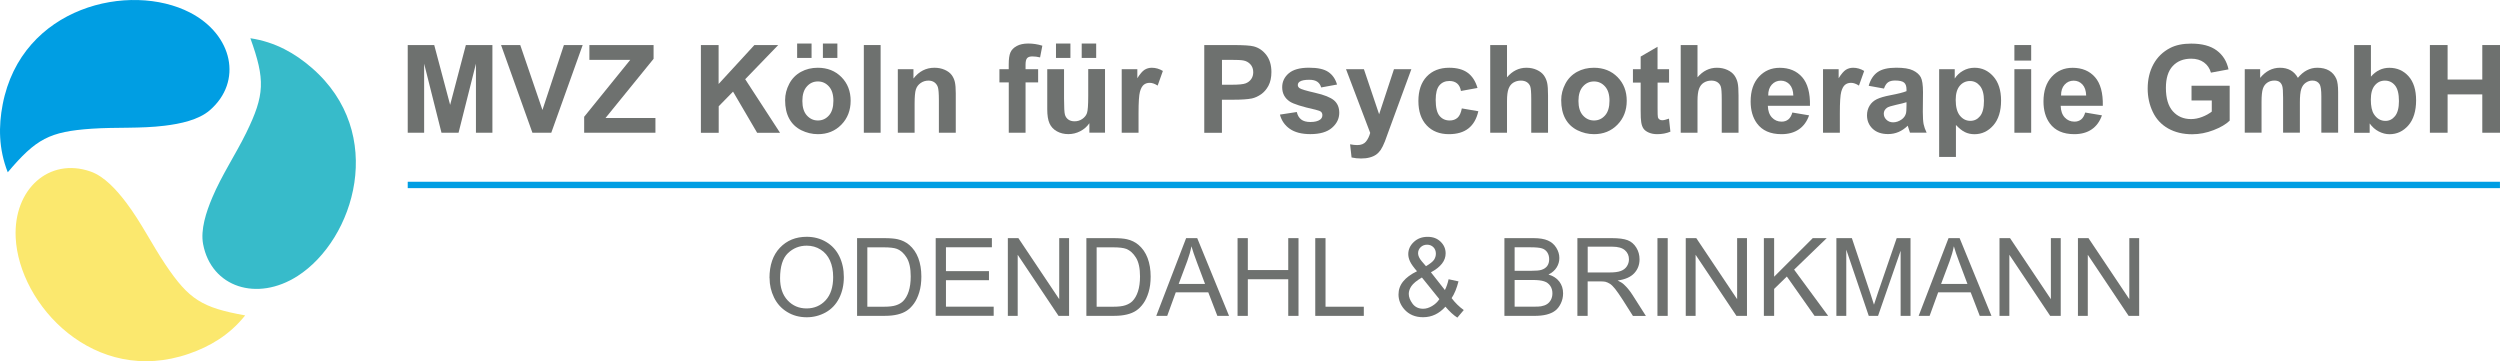<svg viewBox="0 0 540.56 78.11" xmlns="http://www.w3.org/2000/svg"><path d="m1.68 37.26c-2.01-5.12-1.99-10.03-1.11-14.64 4.07-21.27 27.54-26.6 40.52-19.9 9.25 4.78 11.45 14.92 4.26 21.13-2.42 2.09-6.36 2.92-9.73 3.33-5.21.65-10.54.29-15.8.65-9.13.63-12.01 2.17-18.15 9.43z" fill="#009ee3"/><path d="m53.01 68.2c-3.43 4.3-7.69 6.74-12.13 8.28-20.45 7.11-36.81-10.55-37.49-25.14-.49-10.4 7.19-17.37 16.17-14.26 3.03 1.05 5.7 4.05 7.75 6.76 3.17 4.19 5.52 8.98 8.46 13.36 5.11 7.59 7.88 9.31 17.25 11z" fill="#fbe86e"/><path d="m54.14 8.27c5.44.82 9.68 3.29 13.24 6.37 16.39 14.16 9.26 37.15-3.03 45.04-8.76 5.62-18.64 2.46-20.43-6.87-.6-3.15.66-6.97 1.98-10.09 2.04-4.84 5.02-9.27 7.34-14 4.02-8.22 4.12-11.48.9-20.44z" fill="#37bbca"/><g fill="#6e716f"><path d="m166.38 60.12c0-2.79.75-4.97 2.25-6.55s3.43-2.37 5.8-2.37c1.55 0 2.95.37 4.2 1.11s2.2 1.78 2.85 3.1c.65 1.33.98 2.83.98 4.51s-.34 3.23-1.03 4.58-1.66 2.36-2.92 3.06c-1.26.69-2.62 1.04-4.08 1.04-1.58 0-3-.38-4.24-1.15-1.25-.76-2.19-1.81-2.83-3.13s-.96-2.72-.96-4.2zm2.29.03c0 2.03.54 3.62 1.63 4.79s2.46 1.75 4.1 1.75 3.05-.59 4.13-1.77 1.62-2.85 1.62-5.01c0-1.37-.23-2.56-.69-3.58s-1.14-1.81-2.03-2.37-1.89-.84-3-.84c-1.57 0-2.93.54-4.06 1.62s-1.7 2.89-1.7 5.42z"/><path d="m185.32 68.3v-16.81h5.79c1.31 0 2.3.08 2.99.24.96.22 1.78.62 2.47 1.2.89.75 1.55 1.71 1.99 2.87.44 1.17.66 2.5.66 4 0 1.28-.15 2.41-.45 3.39-.3.99-.68 1.8-1.15 2.45s-.98 1.15-1.53 1.52-1.22.65-2.01.84c-.78.19-1.68.29-2.7.29h-6.07zm2.22-1.98h3.59c1.11 0 1.98-.1 2.61-.31s1.13-.5 1.51-.87c.53-.53.94-1.24 1.23-2.13s.44-1.97.44-3.24c0-1.76-.29-3.11-.87-4.05s-1.28-1.58-2.1-1.9c-.6-.23-1.56-.34-2.88-.34h-3.53z"/><path d="m202.32 68.3v-16.81h12.15v1.98h-9.93v5.15h9.3v1.97h-9.3v5.72h10.32v1.98h-12.54z"/><path d="m217.92 68.3v-16.81h2.28l8.83 13.2v-13.2h2.13v16.81h-2.28l-8.83-13.21v13.21z"/><path d="m234.9 68.3v-16.81h5.79c1.31 0 2.3.08 2.99.24.96.22 1.78.62 2.47 1.2.89.75 1.55 1.71 1.99 2.87.44 1.17.66 2.5.66 4 0 1.28-.15 2.41-.45 3.39-.3.99-.68 1.8-1.15 2.45s-.98 1.15-1.53 1.52-1.22.65-2.01.84c-.78.19-1.68.29-2.7.29h-6.07zm2.22-1.98h3.59c1.11 0 1.98-.1 2.61-.31s1.13-.5 1.51-.87c.53-.53.94-1.24 1.23-2.13s.44-1.97.44-3.24c0-1.76-.29-3.11-.87-4.05s-1.28-1.58-2.1-1.9c-.6-.23-1.56-.34-2.88-.34h-3.53z"/><path d="m250.01 68.3 6.46-16.81h2.4l6.88 16.81h-2.53l-1.96-5.09h-7.03l-1.85 5.09h-2.36zm4.85-6.9h5.7l-1.75-4.66c-.54-1.41-.93-2.58-1.19-3.49-.21 1.08-.52 2.15-.91 3.21l-1.85 4.93z"/><path d="m267.59 68.3v-16.81h2.22v6.9h8.74v-6.9h2.22v16.81h-2.22v-7.92h-8.74v7.92z"/><path d="m284.39 68.3v-16.81h2.22v14.83h8.28v1.98z"/><path d="m312.53 66.32c-.68.76-1.42 1.32-2.22 1.7s-1.67.57-2.6.57c-1.72 0-3.08-.58-4.09-1.74-.82-.95-1.23-2.01-1.23-3.18 0-1.04.33-1.98 1-2.81s1.67-1.57 3-2.21c-.76-.87-1.26-1.58-1.51-2.12s-.38-1.07-.38-1.57c0-1.01.4-1.89 1.19-2.63.79-.75 1.79-1.12 2.99-1.12s2.08.35 2.81 1.05 1.09 1.55 1.09 2.53c0 1.6-1.06 2.96-3.18 4.09l3.02 3.84c.34-.67.61-1.45.8-2.34l2.14.46c-.37 1.47-.86 2.68-1.49 3.62.77 1.02 1.65 1.88 2.63 2.58l-1.39 1.64c-.83-.53-1.69-1.33-2.58-2.37zm-1.3-1.63-3.78-4.69c-1.12.67-1.87 1.28-2.26 1.85s-.58 1.13-.58 1.69c0 .68.27 1.39.81 2.12s1.31 1.1 2.3 1.1c.62 0 1.26-.19 1.92-.58s1.19-.88 1.59-1.5zm-2.9-7.13c.89-.53 1.47-.99 1.74-1.39.26-.4.4-.84.4-1.32 0-.57-.18-1.04-.54-1.4s-.82-.54-1.36-.54-1.02.18-1.39.54-.56.8-.56 1.32c0 .26.07.53.2.82s.33.59.6.91l.92 1.07z"/><path d="m325.29 68.3v-16.81h6.31c1.28 0 2.31.17 3.09.51s1.38.86 1.82 1.57.66 1.45.66 2.22c0 .72-.19 1.4-.58 2.03s-.98 1.15-1.77 1.54c1.02.3 1.8.81 2.34 1.52.55.72.82 1.57.82 2.55 0 .79-.17 1.52-.5 2.2s-.74 1.2-1.23 1.56c-.49.37-1.1.64-1.84.83s-1.64.28-2.71.28zm2.22-9.75h3.63c.99 0 1.69-.06 2.12-.19.57-.17.99-.45 1.28-.84s.43-.88.43-1.47c0-.56-.13-1.05-.4-1.47s-.65-.71-1.15-.87-1.35-.24-2.56-.24h-3.36v5.08zm0 7.76h4.19c.72 0 1.22-.03 1.51-.08.51-.09.94-.24 1.28-.46.34-.21.63-.53.85-.93.22-.41.33-.88.33-1.42 0-.63-.16-1.17-.48-1.63s-.77-.79-1.34-.97c-.57-.19-1.39-.28-2.46-.28h-3.89v5.78z"/><path d="m341.07 68.3v-16.81h7.45c1.5 0 2.64.15 3.42.45s1.4.84 1.87 1.6.7 1.61.7 2.53c0 1.19-.39 2.2-1.16 3.02s-1.96 1.34-3.58 1.56c.59.28 1.04.56 1.34.84.65.6 1.27 1.34 1.85 2.24l2.92 4.58h-2.8l-2.22-3.5c-.65-1.01-1.19-1.78-1.61-2.32-.42-.53-.8-.91-1.13-1.12s-.67-.36-1.01-.45c-.25-.05-.67-.08-1.24-.08h-2.58v7.46zm2.22-9.39h4.78c1.02 0 1.81-.1 2.39-.32.57-.21 1.01-.55 1.31-1.01s.45-.97.45-1.51c0-.79-.29-1.45-.87-1.96s-1.49-.77-2.73-.77h-5.32v5.56z"/><path d="m358.38 68.3v-16.81h2.22v16.81z"/><path d="m364.5 68.3v-16.81h2.28l8.83 13.2v-13.2h2.13v16.81h-2.28l-8.83-13.21v13.21z"/><path d="m381.39 68.3v-16.81h2.22v8.34l8.35-8.34h3.02l-7.05 6.81 7.36 10h-2.94l-5.99-8.51-2.75 2.68v5.82h-2.22z"/><path d="m397.07 68.3v-16.81h3.35l3.98 11.9c.37 1.11.63 1.94.8 2.49.19-.61.49-1.51.89-2.69l4.02-11.7h2.99v16.81h-2.14v-14.07l-4.88 14.07h-2.01l-4.86-14.31v14.31z"/><path d="m414.86 68.3 6.46-16.81h2.4l6.88 16.81h-2.53l-1.96-5.09h-7.03l-1.85 5.09h-2.36zm4.85-6.9h5.7l-1.75-4.66c-.54-1.41-.93-2.58-1.19-3.49-.21 1.08-.52 2.15-.91 3.21l-1.85 4.93z"/><path d="m432.34 68.3v-16.81h2.28l8.83 13.2v-13.2h2.13v16.81h-2.28l-8.83-13.21v13.21z"/><path d="m449.3 68.3v-16.81h2.28l8.83 13.2v-13.2h2.13v16.81h-2.28l-8.83-13.21v13.21z"/><path d="m88.16 28.7v-18.96h5.73l3.44 12.94 3.4-12.94h5.74v18.96h-3.56v-14.93l-3.76 14.93h-3.69l-3.75-14.93v14.93h-3.56z"/><path d="m115.12 28.7-6.78-18.96h4.15l4.8 14.04 4.64-14.04h4.06l-6.79 18.96h-4.09z"/><path d="m126.31 28.7v-3.45l9.96-12.3h-8.83v-3.21h13.88v2.98l-10.39 12.79h10.79v3.19z"/><path d="m151.55 28.7v-18.96h3.83v8.42l7.74-8.42h5.15l-7.14 7.39 7.53 11.58h-4.95l-5.21-8.9-3.1 3.17v5.73h-3.83z"/><path d="m169.76 21.64c0-1.21.3-2.38.89-3.51s1.44-1.99 2.53-2.59 2.31-.89 3.65-.89c2.08 0 3.78.68 5.11 2.02 1.33 1.35 1.99 3.06 1.99 5.12s-.67 3.8-2.01 5.17-3.03 2.05-5.06 2.05c-1.26 0-2.46-.29-3.6-.85-1.14-.57-2.01-1.4-2.61-2.5s-.89-2.44-.89-4.02zm2.6-9.11v-3.12h3.12v3.12zm1.13 9.3c0 1.36.32 2.41.97 3.13s1.44 1.09 2.39 1.09 1.74-.36 2.39-1.09c.64-.72.96-1.78.96-3.16s-.32-2.38-.96-3.1-1.44-1.09-2.39-1.09-1.75.36-2.39 1.09c-.65.72-.97 1.77-.97 3.13zm4.44-9.3v-3.12h3.13v3.12z"/><path d="m186.78 28.7v-18.96h3.63v18.96z"/><path d="m206.64 28.7h-3.63v-7.01c0-1.48-.08-2.44-.23-2.88-.16-.44-.41-.77-.76-1.02-.35-.24-.77-.36-1.26-.36-.63 0-1.19.17-1.69.52s-.84.8-1.03 1.37-.28 1.62-.28 3.16v6.22h-3.63v-13.74h3.38v2.02c1.2-1.55 2.71-2.33 4.53-2.33.8 0 1.54.14 2.2.43s1.17.66 1.51 1.11.58.96.71 1.53.2 1.38.2 2.44v8.54z"/><path d="m216.09 14.96h2.02v-1.03c0-1.16.12-2.02.37-2.59s.7-1.03 1.36-1.39 1.49-.54 2.5-.54 2.05.16 3.04.47l-.49 2.53c-.58-.14-1.13-.21-1.67-.21s-.9.12-1.13.37-.34.72-.34 1.42v.97h2.72v2.86h-2.72v10.88h-3.63v-10.88h-2.02v-2.86z"/><path d="m235.55 28.7v-2.06c-.5.73-1.16 1.31-1.97 1.73s-1.67.63-2.58.63-1.75-.2-2.48-.61-1.26-.97-1.59-1.71c-.33-.73-.49-1.75-.49-3.04v-8.68h3.63v6.31c0 1.93.07 3.12.2 3.55s.38.78.73 1.03.8.38 1.35.38c.62 0 1.18-.17 1.67-.51s.83-.76 1.01-1.27c.18-.5.27-1.74.27-3.71v-5.8h3.63v13.74h-3.38zm-7.22-16.17v-3.12h3.12v3.12zm5.56 0v-3.12h3.13v3.12z"/><path d="m246.17 28.7h-3.63v-13.74h3.38v1.95c.58-.92 1.1-1.53 1.56-1.82s.99-.44 1.57-.44c.83 0 1.63.23 2.39.69l-1.13 3.17c-.61-.4-1.18-.6-1.71-.6s-.94.14-1.29.42-.63.79-.83 1.52-.3 2.27-.3 4.6v4.24z"/><path d="m260.39 28.7v-18.96h6.14c2.33 0 3.85.1 4.55.29 1.09.28 2 .9 2.73 1.86s1.1 2.18 1.1 3.69c0 1.16-.21 2.14-.63 2.94-.42.79-.96 1.42-1.61 1.87s-1.31.75-1.99.9c-.91.18-2.24.27-3.97.27h-2.5v7.15h-3.83zm3.83-15.76v5.38h2.1c1.51 0 2.52-.1 3.03-.3s.91-.51 1.2-.93.43-.91.43-1.47c0-.69-.2-1.26-.61-1.71s-.92-.73-1.54-.84c-.46-.09-1.38-.13-2.76-.13z"/><path d="m276.75 24.78 3.65-.56c.16.71.47 1.24.94 1.61s1.14.55 1.99.55c.94 0 1.65-.17 2.12-.52.32-.24.48-.56.48-.97 0-.28-.09-.5-.26-.69-.18-.17-.59-.33-1.22-.48-2.93-.65-4.79-1.24-5.58-1.77-1.09-.74-1.63-1.77-1.63-3.09 0-1.19.47-2.19 1.41-3s2.4-1.22 4.37-1.22 3.28.31 4.19.92 1.54 1.52 1.89 2.72l-3.43.63c-.15-.53-.42-.94-.83-1.23s-.99-.43-1.75-.43c-.96 0-1.64.13-2.06.4-.28.19-.41.44-.41.74 0 .26.12.48.36.66.33.24 1.46.58 3.4 1.02s3.29.98 4.06 1.62c.76.65 1.14 1.55 1.14 2.7 0 1.26-.53 2.34-1.58 3.25s-2.61 1.36-4.67 1.36c-1.87 0-3.35-.38-4.44-1.14s-1.8-1.79-2.14-3.09z"/><path d="m291.04 14.96h3.87l3.29 9.75 3.21-9.75h3.76l-4.85 13.22-.87 2.39c-.32.8-.62 1.41-.91 1.84-.29.42-.62.76-1 1.03-.38.26-.84.47-1.38.61-.55.15-1.17.22-1.86.22s-1.38-.07-2.06-.22l-.32-2.85c.57.11 1.08.17 1.54.17.85 0 1.47-.25 1.88-.74.41-.5.72-1.13.93-1.89z"/><path d="m319.47 19.02-3.58.65c-.12-.72-.39-1.25-.82-1.62-.43-.36-.98-.54-1.66-.54-.91 0-1.63.31-2.17.94s-.81 1.67-.81 3.14c0 1.63.27 2.78.82 3.45s1.28 1.01 2.21 1.01c.69 0 1.25-.2 1.69-.59s.75-1.07.93-2.02l3.57.61c-.37 1.64-1.08 2.88-2.13 3.71s-2.46 1.25-4.23 1.25c-2.01 0-3.61-.63-4.81-1.9-1.19-1.27-1.79-3.02-1.79-5.26s.6-4.03 1.8-5.3c1.2-1.26 2.82-1.9 4.86-1.9 1.67 0 3 .36 3.99 1.08s1.7 1.82 2.13 3.29z"/><path d="m325.85 9.74v6.97c1.17-1.37 2.57-2.06 4.2-2.06.84 0 1.59.16 2.26.47s1.18.71 1.52 1.19.57 1.02.7 1.6.19 1.5.19 2.73v8.06h-3.63v-7.26c0-1.44-.07-2.35-.21-2.74s-.38-.7-.73-.93-.79-.34-1.31-.34c-.6 0-1.14.15-1.62.44-.47.29-.82.74-1.04 1.33s-.33 1.46-.33 2.62v6.88h-3.63v-18.96z"/><path d="m337.57 21.64c0-1.21.3-2.38.89-3.51s1.44-1.99 2.53-2.59 2.31-.89 3.65-.89c2.08 0 3.78.68 5.11 2.02 1.33 1.35 1.99 3.06 1.99 5.12s-.67 3.8-2.01 5.17-3.03 2.05-5.06 2.05c-1.26 0-2.46-.29-3.6-.85-1.14-.57-2.01-1.4-2.61-2.5s-.89-2.44-.89-4.02zm3.73.19c0 1.36.32 2.41.97 3.13s1.44 1.09 2.39 1.09 1.74-.36 2.39-1.09c.64-.72.96-1.78.96-3.16s-.32-2.38-.96-3.1-1.44-1.09-2.39-1.09-1.75.36-2.39 1.09c-.65.72-.97 1.77-.97 3.13z"/><path d="m360.89 14.96v2.9h-2.48v5.54c0 1.12.02 1.77.07 1.96s.16.34.32.46.37.18.61.18c.34 0 .82-.12 1.46-.35l.31 2.82c-.85.36-1.8.54-2.87.54-.66 0-1.25-.11-1.77-.33s-.91-.5-1.16-.85-.42-.82-.51-1.42c-.08-.42-.12-1.28-.12-2.56v-5.99h-1.67v-2.9h1.67v-2.73l3.65-2.12v4.85h2.48z"/><path d="m367.04 9.74v6.97c1.17-1.37 2.57-2.06 4.2-2.06.84 0 1.59.16 2.26.47s1.18.71 1.52 1.19.57 1.02.7 1.6.19 1.5.19 2.73v8.06h-3.63v-7.26c0-1.44-.07-2.35-.21-2.74s-.38-.7-.73-.93-.79-.34-1.31-.34c-.6 0-1.14.15-1.62.44-.47.29-.82.74-1.04 1.33s-.33 1.46-.33 2.62v6.88h-3.63v-18.96z"/><path d="m387.55 24.33 3.62.61c-.47 1.33-1.2 2.34-2.21 3.03-1 .69-2.26 1.04-3.77 1.04-2.39 0-4.16-.78-5.3-2.34-.91-1.25-1.36-2.83-1.36-4.73 0-2.28.6-4.06 1.79-5.35s2.69-1.93 4.51-1.93c2.04 0 3.66.68 4.84 2.02 1.18 1.35 1.75 3.42 1.69 6.2h-9.11c.03 1.08.32 1.92.88 2.52s1.26.9 2.1.9c.57 0 1.05-.16 1.44-.47s.68-.81.88-1.5zm.21-3.67c-.03-1.05-.3-1.85-.81-2.4-.52-.55-1.15-.82-1.89-.82-.79 0-1.45.29-1.97.87s-.77 1.36-.76 2.35z"/><path d="m397.81 28.7h-3.63v-13.74h3.38v1.95c.58-.92 1.1-1.53 1.56-1.82s.99-.44 1.57-.44c.83 0 1.63.23 2.39.69l-1.13 3.17c-.61-.4-1.18-.6-1.71-.6s-.94.14-1.29.42-.63.79-.83 1.52-.3 2.27-.3 4.6v4.24z"/><path d="m407.36 19.15-3.3-.6c.37-1.33 1.01-2.31 1.91-2.95s2.25-.96 4.04-.96c1.62 0 2.83.19 3.62.58.79.38 1.35.87 1.68 1.46.32.59.49 1.68.49 3.25l-.04 4.24c0 1.21.06 2.1.17 2.67.12.57.33 1.19.65 1.84h-3.6c-.1-.24-.21-.6-.35-1.07-.06-.22-.1-.36-.13-.43-.62.6-1.28 1.06-1.99 1.36s-1.46.45-2.26.45c-1.41 0-2.53-.38-3.34-1.15s-1.22-1.74-1.22-2.91c0-.78.19-1.47.56-2.08s.89-1.07 1.56-1.4c.67-.32 1.63-.61 2.89-.85 1.7-.32 2.88-.62 3.53-.89v-.36c0-.7-.17-1.2-.52-1.49-.35-.3-1-.45-1.95-.45-.65 0-1.15.13-1.51.38s-.66.7-.88 1.34zm4.86 2.95c-.47.16-1.2.34-2.21.56s-1.67.43-1.98.63c-.47.34-.71.76-.71 1.28s.19.95.57 1.32.86.56 1.45.56c.66 0 1.28-.22 1.88-.65.44-.33.73-.73.87-1.2.1-.31.14-.9.14-1.77v-.72z"/><path d="m419.27 14.96h3.39v2.02c.44-.69 1.03-1.25 1.79-1.68s1.58-.65 2.5-.65c1.6 0 2.95.63 4.06 1.88s1.67 2.99 1.67 5.23-.56 4.08-1.68 5.35-2.48 1.91-4.07 1.91c-.76 0-1.45-.15-2.06-.45-.62-.3-1.27-.82-1.95-1.55v6.92h-3.63v-18.98zm3.6 6.64c0 1.54.31 2.68.92 3.42s1.36 1.11 2.24 1.11 1.55-.34 2.11-1.02.84-1.79.84-3.33c0-1.44-.29-2.51-.87-3.21s-1.29-1.05-2.15-1.05-1.63.34-2.21 1.03-.88 1.7-.88 3.05z"/><path d="m435.56 13.1v-3.36h3.63v3.36zm0 15.6v-13.74h3.63v13.74z"/><path d="m450.87 24.33 3.62.61c-.47 1.33-1.2 2.34-2.21 3.03-1 .69-2.26 1.04-3.77 1.04-2.39 0-4.16-.78-5.3-2.34-.91-1.25-1.36-2.83-1.36-4.73 0-2.28.6-4.06 1.79-5.35s2.69-1.93 4.51-1.93c2.04 0 3.66.68 4.84 2.02 1.18 1.35 1.75 3.42 1.69 6.2h-9.11c.03 1.08.32 1.92.88 2.52s1.26.9 2.1.9c.57 0 1.05-.16 1.44-.47s.68-.81.88-1.5zm.21-3.67c-.03-1.05-.3-1.85-.81-2.4-.52-.55-1.15-.82-1.89-.82-.79 0-1.45.29-1.97.87s-.77 1.36-.76 2.35z"/><path d="m473.86 21.73v-3.19h8.25v7.55c-.8.78-1.96 1.46-3.49 2.05-1.52.59-3.06.89-4.62.89-1.98 0-3.71-.42-5.19-1.25-1.47-.83-2.58-2.02-3.32-3.57s-1.11-3.23-1.11-5.05c0-1.97.41-3.73 1.24-5.26s2.04-2.71 3.63-3.53c1.22-.63 2.73-.94 4.54-.94 2.35 0 4.19.49 5.52 1.48s2.18 2.35 2.55 4.09l-3.8.71c-.27-.93-.77-1.67-1.51-2.21s-1.66-.81-2.76-.81c-1.67 0-3 .53-3.99 1.59s-1.48 2.63-1.48 4.72c0 2.25.5 3.94 1.5 5.06s2.31 1.69 3.93 1.69c.8 0 1.61-.16 2.41-.47.81-.31 1.5-.7 2.08-1.15v-2.41h-4.39z"/><path d="m485.35 14.96h3.35v1.88c1.2-1.46 2.63-2.19 4.28-2.19.88 0 1.64.18 2.29.54s1.18.91 1.59 1.64c.6-.73 1.25-1.28 1.95-1.64s1.44-.54 2.24-.54c1.01 0 1.86.2 2.56.61s1.22 1.01 1.57 1.8c.25.59.38 1.54.38 2.85v8.78h-3.63v-7.85c0-1.36-.13-2.24-.38-2.64-.34-.52-.85-.78-1.55-.78-.51 0-.99.16-1.44.47s-.77.76-.97 1.36-.3 1.55-.3 2.84v6.6h-3.63v-7.53c0-1.34-.06-2.2-.19-2.59s-.33-.68-.6-.87-.64-.28-1.11-.28c-.56 0-1.07.15-1.51.45-.45.3-.77.74-.96 1.31s-.29 1.51-.29 2.83v6.67h-3.63v-13.72z"/><path d="m509.02 28.7v-18.96h3.63v6.83c1.12-1.28 2.45-1.91 3.98-1.91 1.67 0 3.06.61 4.15 1.82s1.64 2.95 1.64 5.22-.56 4.15-1.68 5.42-2.47 1.9-4.07 1.9c-.78 0-1.56-.2-2.32-.59s-1.42-.97-1.97-1.74v2.02h-3.38zm3.61-7.17c0 1.42.22 2.47.67 3.16.63.97 1.47 1.45 2.51 1.45.8 0 1.49-.34 2.05-1.03s.85-1.77.85-3.24c0-1.57-.28-2.7-.85-3.4s-1.3-1.04-2.19-1.04-1.6.34-2.17 1.02c-.58.68-.87 1.71-.87 3.09z"/><path d="m525.4 28.7v-18.96h3.83v7.46h7.5v-7.46h3.83v18.96h-3.83v-8.29h-7.5v8.29z"/></g><path d="m88.16 39.3h452.39v1.38h-452.39z" fill="#009ee3"/></svg>
